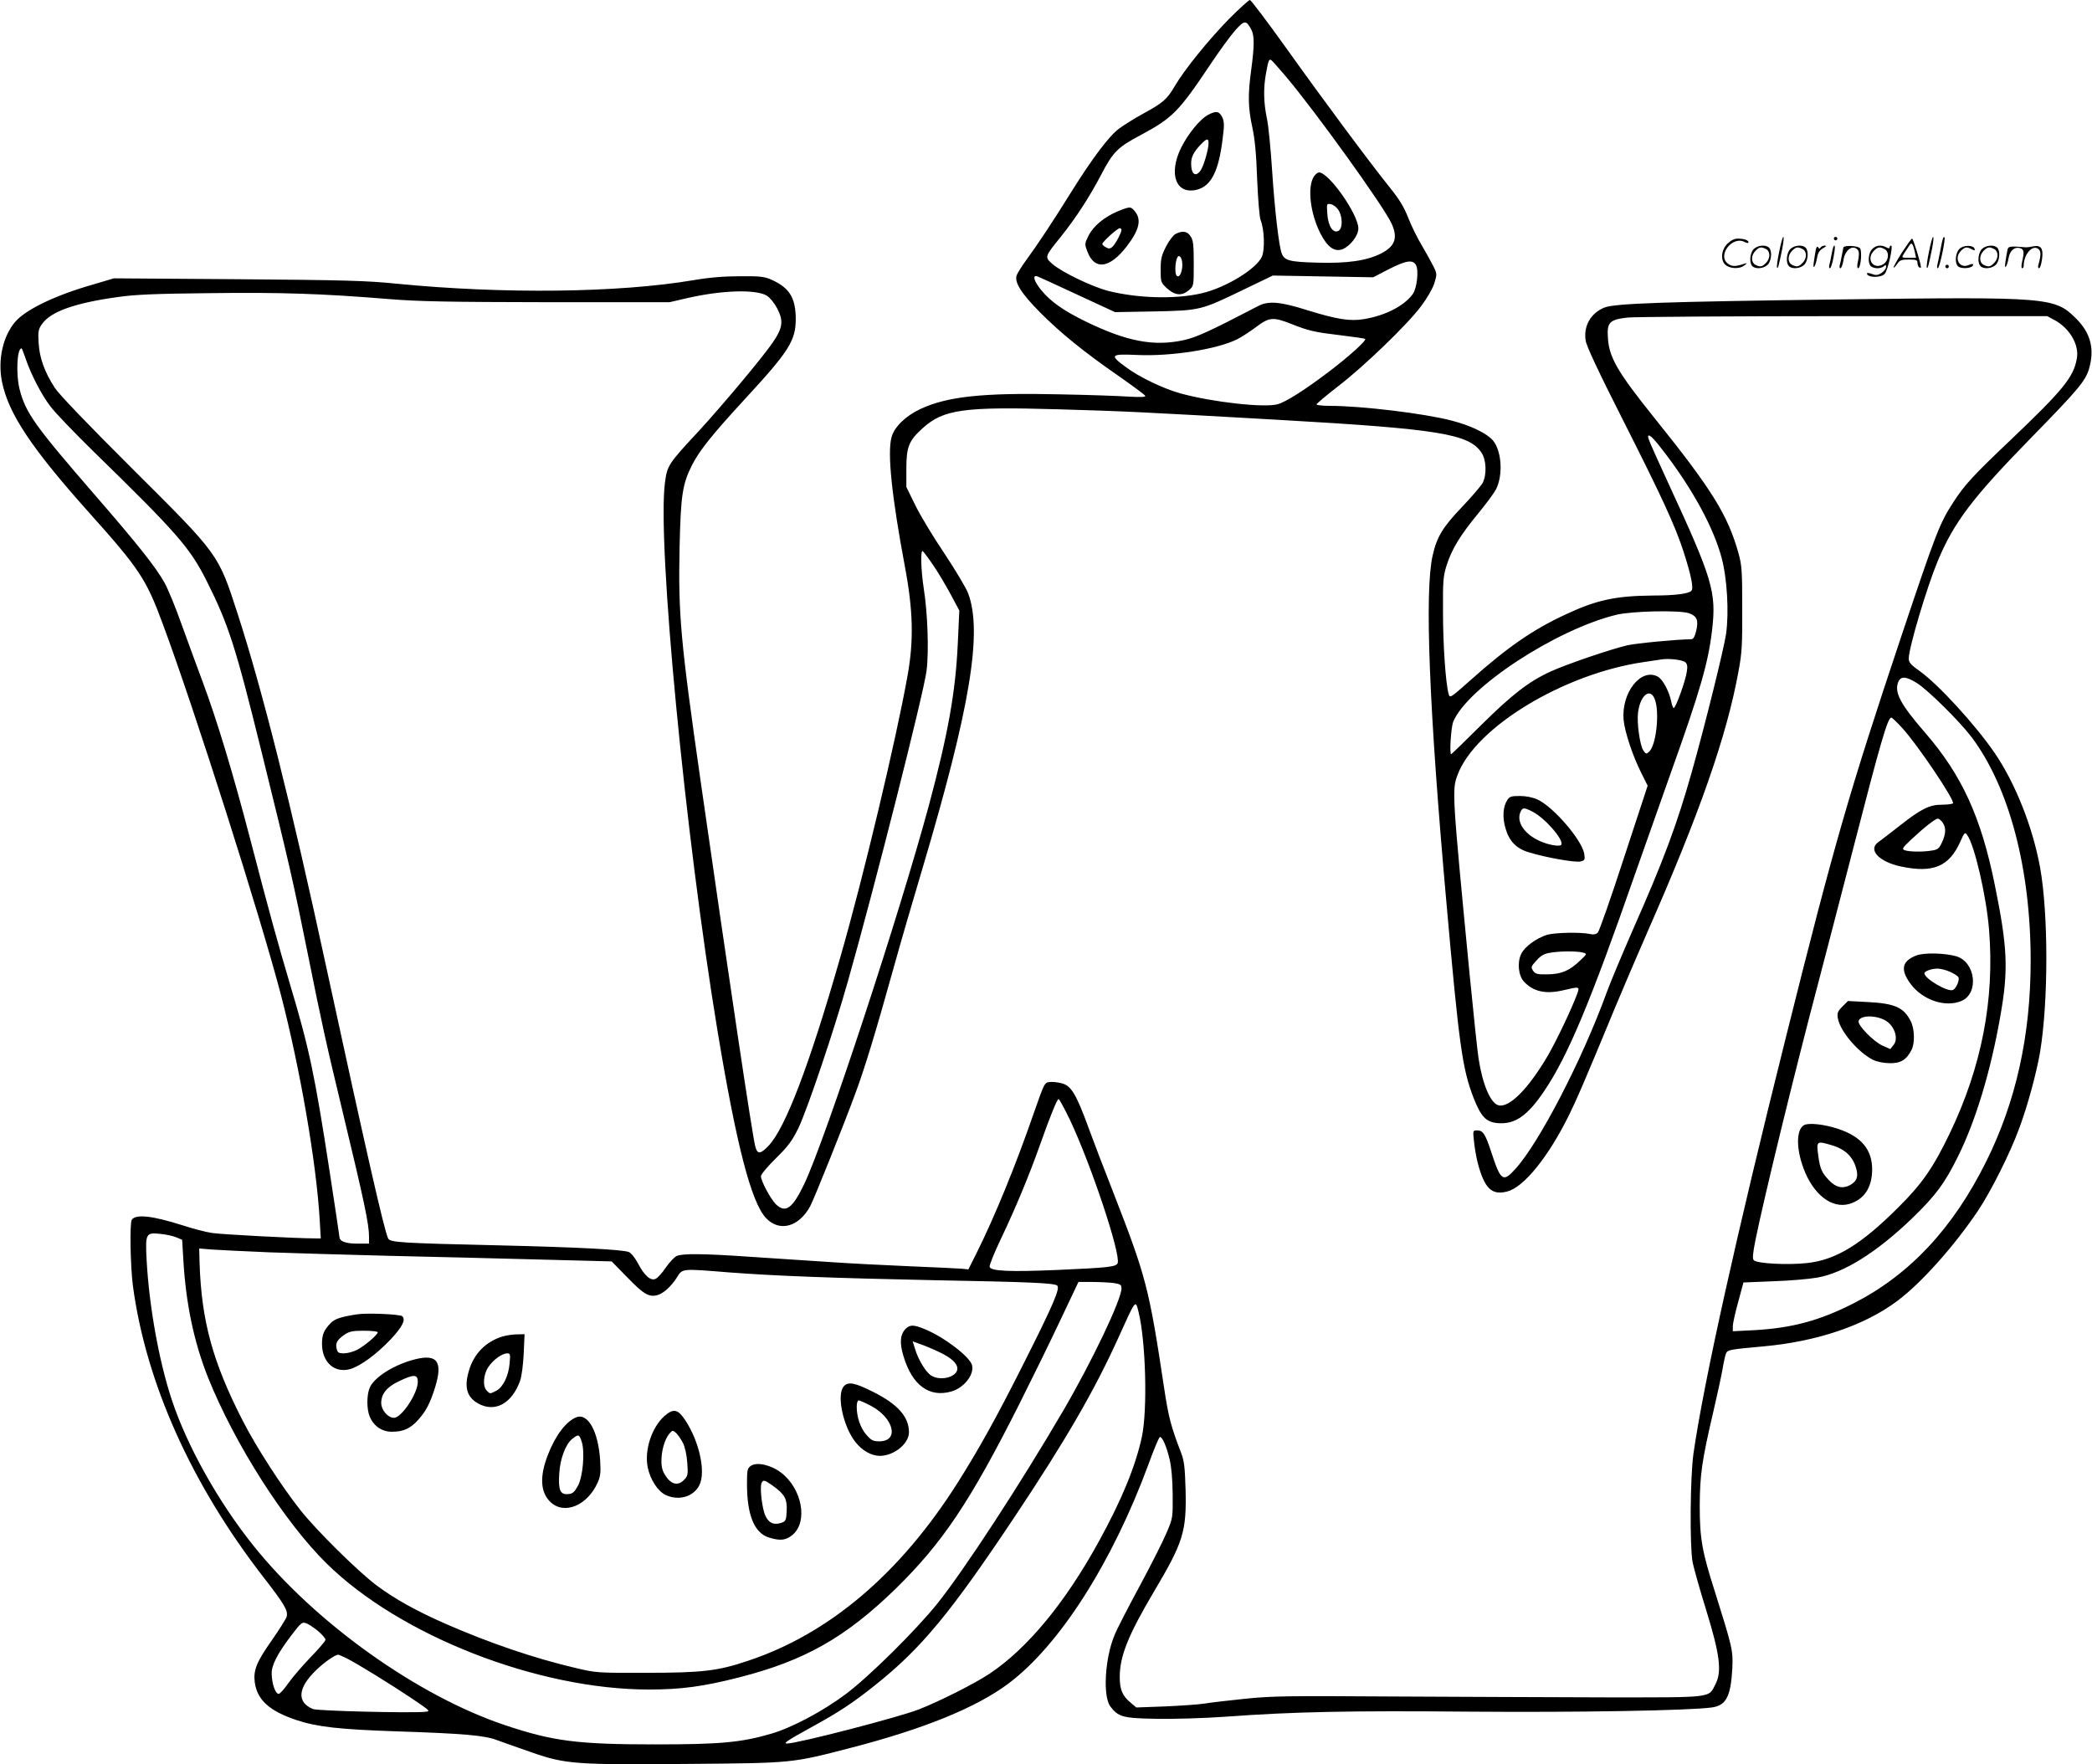 <svg version="1.0" xmlns="http://www.w3.org/2000/svg"
 width="1200" height="1012" viewBox="0 0 1200.555 1012.919"
 preserveAspectRatio="xMidYMid meet">
<g transform="translate(-0.392,1013) scale(0.1,-0.1)"
fill="#000000" stroke="none">
<path d="M7059 10023 c-121 -124 -257 -292 -314 -389 -44 -75 -66 -94 -185
-159 -47 -26 -106 -63 -132 -82 -59 -43 -155 -171 -278 -368 -104 -167 -192
-300 -258 -390 -24 -33 -48 -71 -53 -84 -16 -40 25 -105 135 -216 118 -118
248 -224 450 -364 80 -56 148 -106 152 -113 5 -8 -21 -9 -97 -5 -57 4 -234 10
-394 13 -439 10 -646 -12 -801 -85 -83 -39 -149 -103 -164 -161 -25 -89 1
-340 77 -745 47 -250 51 -423 15 -623 -64 -362 -257 -1171 -386 -1617 -178
-622 -316 -982 -412 -1083 -47 -49 -64 -50 -76 -6 -17 62 -149 948 -312 2084
-118 824 -131 969 -123 1360 7 297 16 359 71 469 44 86 113 172 305 381 253
274 291 334 291 460 -1 119 -35 176 -135 222 -44 20 -65 23 -185 22 -93 0
-177 -7 -270 -23 -428 -72 -1087 -80 -1699 -20 -177 18 -304 21 -916 26 l-710
5 -125 -37 c-212 -61 -378 -141 -440 -211 -72 -83 -103 -220 -77 -347 37 -183
171 -383 505 -756 282 -315 323 -376 417 -631 184 -494 561 -1680 679 -2131
110 -423 204 -965 223 -1296 l6 -103 -29 0 c-115 0 -541 23 -594 31 -36 5
-112 25 -170 44 -173 55 -270 66 -292 32 -13 -20 -8 -266 6 -377 74 -557 336
-1141 749 -1674 121 -156 143 -192 134 -228 -4 -13 -43 -75 -87 -138 -86 -122
-105 -170 -96 -239 14 -101 84 -164 238 -216 121 -40 248 -54 573 -65 391 -13
508 -23 581 -51 33 -12 123 -44 201 -71 192 -67 254 -71 908 -65 586 5 582 4
920 92 422 109 723 232 907 370 293 220 595 694 803 1258 31 86 61 157 66 157
14 0 38 -55 55 -127 11 -44 17 -116 18 -203 1 -134 1 -136 -36 -222 -20 -48
-89 -184 -153 -303 -64 -118 -130 -246 -145 -283 -55 -131 -68 -350 -24 -409
45 -60 72 -68 262 -71 98 -2 274 3 400 12 395 29 718 35 1402 29 614 -5 1258
6 1389 24 82 11 109 62 118 223 5 104 1 120 -101 445 -73 228 -86 303 -86 490
1 178 12 258 78 540 22 94 46 204 53 245 7 41 16 83 21 92 9 18 23 21 213 38
310 28 584 121 772 263 136 102 324 313 460 515 75 112 186 333 238 476 48
129 99 318 119 436 48 290 48 794 0 1060 -42 231 -142 483 -260 656 -110 161
-323 394 -431 471 -51 36 -63 50 -63 72 0 61 103 407 166 559 94 225 200 364
538 710 267 273 310 324 331 394 33 113 10 205 -73 288 -124 124 -154 126
-1352 111 -1015 -13 -1301 -23 -1358 -47 -78 -32 -120 -106 -107 -189 4 -31
75 -182 215 -458 222 -439 299 -605 348 -757 43 -134 58 -208 44 -222 -17 -17
-95 -27 -217 -27 -220 -2 -327 -25 -510 -111 -184 -86 -328 -185 -540 -374
-118 -105 -120 -106 -127 -79 -17 62 -32 282 -32 468 -1 180 1 207 21 270 29
92 80 175 181 297 46 56 91 117 102 138 42 82 33 221 -17 281 -35 41 -125 85
-236 114 -156 41 -518 85 -703 85 -40 0 -74 4 -74 8 0 5 55 51 122 103 149
114 399 355 478 461 34 45 66 100 76 131 16 52 16 55 -5 98 -12 24 -42 78 -66
119 -25 41 -60 112 -78 158 -24 62 -51 107 -106 175 -115 143 -384 505 -598
805 -107 149 -199 272 -206 272 -6 0 -59 -48 -118 -107z m127 -64 c18 -35 17
-95 -1 -229 -20 -144 -18 -219 6 -330 15 -68 23 -154 28 -300 5 -115 13 -218
20 -234 21 -51 25 -167 8 -208 -30 -71 -208 -180 -347 -212 -152 -35 -366 -29
-537 14 -92 24 -265 107 -319 154 -46 40 -46 41 48 157 85 106 164 227 232
357 68 131 95 157 229 228 179 96 216 133 394 399 55 83 122 174 148 203 52
57 61 57 91 1z m197 -267 c173 -205 563 -747 608 -846 37 -82 20 -130 -60
-171 -83 -42 -194 -58 -365 -53 -161 4 -190 12 -206 53 -16 43 -40 245 -55
475 -8 124 -21 259 -30 300 -19 91 -21 173 -5 260 13 72 17 83 30 75 5 -3 42
-45 83 -93z m748 -1084 c17 -31 5 -135 -19 -167 -50 -68 -158 -123 -279 -143
-81 -14 -158 -1 -329 52 -152 48 -221 54 -279 23 -284 -148 -356 -180 -428
-196 -171 -37 -326 -8 -562 107 -128 62 -205 117 -257 182 -41 50 -51 88 -20
77 9 -3 113 -51 231 -106 l214 -99 226 4 c265 6 264 5 518 128 l162 78 288 -5
288 -5 89 46 c100 51 139 57 157 24z m-3728 -175 c18 -11 43 -41 60 -73 38
-73 33 -112 -27 -199 -59 -86 -287 -358 -423 -506 -176 -189 -181 -198 -194
-296 -45 -345 115 -2017 302 -3149 108 -652 193 -982 278 -1073 77 -82 189
-52 254 68 23 43 199 482 262 655 57 156 115 348 219 721 36 130 111 388 167
575 270 910 342 1344 259 1567 -12 32 -74 135 -137 230 -64 95 -139 219 -167
277 l-51 104 0 106 c0 125 15 161 94 232 120 108 236 124 781 108 382 -11 462
-15 1255 -60 931 -53 1100 -81 1172 -189 28 -41 31 -126 7 -173 -9 -17 -63
-80 -119 -139 -111 -116 -145 -172 -169 -281 -46 -206 -20 -875 79 -1983 74
-835 92 -959 156 -1127 43 -109 71 -139 137 -146 100 -9 172 40 269 184 135
199 266 512 521 1244 61 173 153 434 205 580 170 475 216 635 238 823 25 218
4 290 -250 840 -110 240 -123 269 -116 275 9 9 38 -23 111 -120 153 -205 264
-412 309 -578 32 -117 44 -314 26 -441 -13 -87 -120 -520 -196 -789 -85 -301
-162 -509 -338 -906 -62 -142 -131 -306 -152 -364 -139 -383 -389 -866 -526
-1014 -68 -75 -82 -65 -134 94 -35 108 -49 130 -82 130 -26 0 -26 0 -19 -63 3
-35 13 -90 21 -122 39 -149 81 -190 172 -165 94 26 231 195 347 427 52 105 95
205 274 638 39 94 121 285 182 425 300 681 455 1125 522 1493 20 105 23 155
22 362 0 214 -2 248 -21 317 -62 222 -153 368 -486 782 -207 258 -257 343
-264 453 -7 93 8 108 114 120 43 4 602 8 1243 8 l1165 0 41 -22 c88 -47 144
-143 129 -222 -19 -107 -80 -181 -377 -464 -219 -208 -268 -261 -333 -362 -77
-118 -99 -175 -296 -763 -301 -900 -387 -1197 -663 -2302 -286 -1142 -473
-1986 -532 -2395 -19 -136 -22 -530 -5 -624 7 -35 42 -159 78 -275 78 -253 91
-352 54 -424 -42 -82 -4 -77 -636 -77 -308 1 -859 3 -1225 5 -589 4 -685 3
-840 -13 -96 -10 -202 -22 -235 -28 -33 -5 -134 -12 -225 -16 l-165 -6 -33 28
c-47 39 -62 75 -62 147 0 120 49 241 197 491 168 283 187 344 181 585 -4 134
-8 166 -28 217 -56 146 -70 200 -95 365 -87 578 -103 639 -294 1129 -49 124
-112 289 -140 366 -71 194 -100 241 -152 255 -22 6 -54 10 -71 8 -30 -3 -31
-6 -93 -183 -103 -298 -225 -595 -326 -797 l-48 -96 -38 4 c-21 2 -155 8 -298
14 -143 6 -361 17 -485 26 -124 8 -322 21 -440 29 -260 18 -381 19 -414 4 -13
-6 -41 -36 -62 -66 -20 -30 -46 -59 -57 -64 -28 -16 -65 15 -102 86 -18 34
-41 62 -54 67 -40 14 -281 27 -741 38 -569 13 -627 17 -640 39 -22 41 -130
518 -355 1556 -203 941 -368 1595 -511 2036 -111 341 -104 331 -604 829 -251
250 -421 427 -444 463 -59 91 -88 172 -93 257 -4 67 -2 79 19 109 49 72 190
122 438 156 95 14 221 19 526 22 407 5 635 -2 1029 -34 170 -14 344 -17 910
-18 l700 0 104 24 c197 45 391 51 454 14z m3010 -162 c103 -41 135 -48 286
-66 74 -9 137 -18 140 -21 9 -9 -97 -104 -208 -188 -140 -106 -247 -174 -295
-187 -77 -21 -373 12 -556 62 -98 27 -239 94 -317 153 -93 68 -86 75 67 68
196 -9 462 33 576 91 27 14 76 46 109 71 73 55 97 57 198 17z m-7267 -193 c30
-91 91 -211 143 -279 27 -37 139 -153 248 -260 480 -468 555 -554 650 -743
127 -253 167 -378 318 -991 158 -640 180 -737 260 -1135 85 -423 109 -531 204
-925 125 -520 151 -643 151 -717 l0 -38 -69 0 c-66 0 -101 14 -101 39 0 5 -25
170 -55 367 -87 567 -118 713 -229 1084 -71 240 -118 409 -227 828 -101 387
-192 687 -274 907 -31 83 -85 230 -120 327 -34 97 -79 206 -99 242 -50 90
-156 223 -399 503 -344 397 -397 471 -432 603 -23 87 -17 240 10 240 2 0 11
-24 21 -52z m5211 -1190 c28 -40 73 -116 101 -168 l51 -95 -9 -195 c-13 -275
-56 -515 -166 -925 -170 -629 -592 -1912 -715 -2172 -68 -142 -108 -171 -164
-116 -31 32 -85 133 -85 160 0 10 39 57 86 103 72 71 93 100 130 175 51 108
200 547 283 840 153 539 436 1656 452 1785 14 112 6 331 -16 470 -16 104 -20
224 -6 216 4 -3 31 -38 58 -78z m4342 -279 c45 -16 55 -40 41 -100 -8 -34 -17
-49 -28 -49 -84 -1 -316 -23 -368 -35 -95 -22 -347 -108 -437 -149 -126 -57
-222 -131 -401 -308 -93 -93 -171 -168 -173 -168 -11 0 -1 156 12 187 82 196
588 528 935 613 88 22 365 28 419 9z m-22 -281 c11 -9 14 -24 9 -53 -7 -54
-66 -216 -76 -210 -4 2 -10 18 -13 35 -13 63 -50 131 -79 146 -97 50 -209 -94
-195 -250 7 -70 53 -209 104 -309 l34 -68 -136 -414 c-74 -228 -142 -421 -150
-429 -11 -11 -25 -13 -48 -8 -52 11 -199 8 -243 -5 -62 -19 -130 -69 -149
-110 -24 -49 -16 -125 16 -159 53 -57 124 -73 223 -50 98 23 98 23 82 -21 -29
-80 -119 -270 -170 -357 -111 -188 -219 -297 -281 -282 -46 12 -92 119 -115
270 -6 38 -29 254 -51 480 -101 1046 -102 1061 -69 1148 103 274 612 581 1070
647 41 6 86 13 100 15 41 7 121 -2 137 -16z m1329 -119 c66 -42 242 -216 314
-310 216 -287 340 -754 340 -1284 0 -429 -84 -809 -255 -1153 -191 -385 -441
-652 -764 -816 -193 -98 -352 -141 -570 -153 l-121 -6 0 29 c0 16 14 79 31
140 l30 111 172 7 c95 3 208 13 252 21 153 27 341 145 543 339 136 131 190
204 267 361 100 203 185 484 240 796 48 270 43 396 -31 759 -79 390 -189 629
-398 871 -144 166 -179 232 -157 292 14 36 44 35 107 -4z m-1505 -91 c30 -71
10 -266 -31 -303 -17 -16 -19 -15 -34 7 -20 31 -38 159 -30 219 13 97 68 142
95 77z m1421 -167 c86 -93 303 -415 292 -433 -3 -4 -31 -8 -63 -8 -72 0 -119
-23 -246 -123 -50 -40 -105 -81 -120 -92 -61 -44 4 -113 131 -140 185 -39 277
0 341 145 23 52 26 54 39 35 42 -57 110 -353 125 -542 33 -402 -43 -790 -226
-1171 -95 -197 -159 -289 -294 -423 -213 -213 -357 -301 -520 -320 -109 -13
-295 -4 -311 16 -8 9 -5 41 10 116 50 246 226 968 360 1474 38 143 125 481
195 750 164 637 204 775 225 775 4 0 32 -26 62 -59z m232 -543 c21 -29 20 -64
-3 -114 -16 -35 -24 -42 -57 -47 -51 -9 -134 -8 -158 2 -16 6 -12 14 35 58 71
67 141 123 156 123 6 0 19 -10 27 -22z m-2065 -747 c25 -7 25 -7 -15 -45 -61
-59 -108 -79 -188 -80 -59 -1 -70 2 -83 21 -13 20 -12 24 20 59 25 28 45 39
78 44 56 10 157 10 188 1z m-2946 -958 c123 -260 294 -774 275 -825 -9 -21
-48 -26 -343 -39 -277 -12 -383 -7 -392 17 -3 8 27 83 67 166 81 170 160 359
224 540 59 167 97 258 105 258 4 0 33 -53 64 -117z m-5129 -677 l33 -14 7
-118 c15 -252 61 -469 141 -671 153 -382 439 -831 682 -1070 421 -414 1211
-723 1850 -723 184 0 312 17 519 70 376 96 610 229 898 509 269 264 426 497
710 1061 68 135 172 347 231 472 l108 228 77 0 c43 0 98 -3 124 -6 40 -6 46
-10 46 -31 0 -64 -169 -419 -335 -703 -245 -419 -564 -908 -721 -1105 -122
-153 -396 -424 -528 -522 -131 -98 -310 -193 -428 -227 -172 -50 -291 -61
-663 -61 -448 0 -588 18 -863 110 -503 168 -1091 588 -1445 1030 -202 252
-382 573 -470 840 -74 224 -130 539 -144 802 -8 152 -4 158 79 149 32 -3 73
-12 92 -20z m536 -86 c140 -5 449 -14 685 -20 237 -5 621 -15 854 -21 l424
-11 91 -93 c92 -95 123 -113 170 -101 35 9 80 49 113 101 33 53 24 52 298 30
259 -20 598 -33 1180 -45 541 -10 683 -16 705 -30 21 -13 -21 -110 -195 -455
-155 -308 -255 -487 -377 -680 -329 -519 -735 -864 -1199 -1019 -177 -60 -266
-70 -589 -70 -279 -1 -288 0 -405 28 -239 56 -493 143 -745 253 -168 74 -291
142 -397 221 -105 79 -343 313 -437 432 -108 136 -255 364 -332 515 -172 336
-236 571 -247 904 l-2 83 75 -6 c41 -3 190 -10 330 -16z m4988 -342 c42 -170
52 -564 19 -718 -37 -170 -116 -362 -247 -600 -193 -352 -411 -615 -627 -759
-82 -55 -290 -160 -406 -205 -114 -45 -698 -196 -757 -196 -24 0 1 17 135 91
161 88 243 142 368 242 267 212 434 414 806 972 292 438 456 722 592 1022 102
226 99 223 117 151z m-4703 -1839 c19 -17 35 -37 35 -43 0 -7 -38 -52 -85
-100 -46 -48 -104 -115 -128 -149 -23 -34 -49 -62 -56 -62 -19 0 -39 59 -40
116 -1 48 31 111 109 215 64 84 66 86 101 69 16 -9 45 -29 64 -46z m157 -150
c65 -33 262 -155 378 -233 104 -71 105 -71 70 -74 -83 -8 -616 5 -642 16 -94
39 -88 121 19 224 45 44 109 88 126 88 4 0 26 -10 49 -21z M6942 9473 c-48
-23 -117 -107 -159 -190 -76 -154 -29 -275 94 -241 79 22 122 108 144 293 10
75 9 97 -2 121 -17 35 -34 39 -77 17z m-2 -165 c0 -35 -27 -127 -44 -154 -29
-44 -56 -26 -56 37 0 38 14 65 53 107 36 38 47 40 47 10z M6417 8916 c-76 -32
-140 -85 -167 -141 -22 -45 -22 -47 -5 -91 41 -107 127 -95 224 30 72 93 87
153 50 200 -25 32 -29 32 -102 2z m23 -106 c0 -17 -37 -85 -54 -99 -11 -9 -20
-10 -35 -1 -12 6 -21 14 -21 19 0 12 87 91 100 91 5 0 10 -5 10 -10z M6751
8787 c-13 -6 -38 -39 -55 -72 -26 -51 -31 -71 -31 -133 0 -72 1 -74 37 -108
46 -41 85 -44 125 -10 28 24 28 24 28 153 0 107 -3 134 -18 156 -19 30 -47 34
-86 14z m33 -143 c15 -39 -3 -112 -25 -99 -18 12 -9 115 11 115 4 0 11 -7 14
-16z M7545 9117 c-39 -60 -22 -210 37 -327 41 -80 82 -109 129 -90 44 19 89
78 89 118 0 81 -169 322 -226 322 -7 0 -20 -10 -29 -23z m138 -189 c26 -35 29
-106 5 -122 -31 -20 -61 23 -66 94 -4 60 -4 62 18 58 13 -1 32 -15 43 -30z
M8656 5538 c-26 -39 -30 -100 -11 -164 21 -74 63 -117 136 -138 98 -30 265
-59 294 -52 25 6 27 10 22 44 -13 79 -178 271 -269 312 -26 12 -65 20 -100 20
-49 0 -60 -3 -72 -22z m144 -68 c71 -36 182 -163 165 -190 -7 -12 -71 -2 -120
20 -88 38 -137 107 -116 164 13 31 20 32 71 6z M11005 4645 c-86 -33 -95 -83
-32 -167 70 -91 198 -133 289 -95 103 43 82 225 -30 257 -67 19 -183 21 -227
5z m191 -94 c23 -10 45 -24 49 -31 9 -15 -13 -67 -32 -74 -31 -12 -163 66
-163 96 0 12 40 27 75 27 17 0 49 -8 71 -18z M10579 4351 c-27 -27 -31 -37
-26 -67 12 -74 118 -198 204 -240 22 -10 61 -18 95 -18 61 -1 95 19 124 76 20
39 18 122 -5 166 -40 78 -91 101 -246 109 l-114 6 -32 -32z m242 -77 c55 -28
83 -105 52 -143 l-19 -24 -45 20 c-51 23 -142 116 -137 140 6 33 90 37 149 7z
M10358 3670 c-44 -27 -45 -133 -2 -248 56 -151 163 -233 263 -204 86 26 130
94 131 197 0 115 -62 190 -196 234 -80 27 -171 36 -196 21z m160 -115 c81 -24
126 -70 143 -144 9 -42 -2 -66 -42 -87 -40 -20 -78 -11 -116 29 -42 44 -52 66
-62 139 -12 88 -11 89 77 63z M2050 2584 c-96 -15 -129 -27 -152 -52 -38 -40
-48 -65 -48 -117 0 -105 70 -169 159 -146 59 16 151 83 234 170 68 73 89 113
68 134 -12 12 -207 20 -261 11z m120 -103 c0 -14 -76 -79 -119 -101 -22 -11
-56 -20 -75 -20 -30 0 -37 4 -42 27 -8 32 3 51 46 81 27 18 47 22 111 22 44 0
79 -4 79 -9z M5201 2501 c-32 -32 -36 -82 -12 -159 50 -165 147 -237 274 -201
72 20 133 97 119 151 -12 48 -158 160 -269 206 -64 27 -87 28 -112 3z m221
-148 c57 -31 83 -63 74 -91 -14 -43 -101 -60 -149 -29 -31 20 -74 91 -92 152
l-14 44 66 -24 c36 -14 88 -37 115 -52z M2883 2456 c-93 -30 -161 -98 -189
-194 -29 -95 -13 -152 51 -189 97 -55 195 -2 242 129 9 24 18 92 21 156 l5
112 -44 -1 c-24 0 -63 -6 -86 -13z m44 -154 c-6 -72 -38 -137 -77 -157 -36
-18 -35 -19 -54 1 -25 25 -20 93 10 137 28 41 78 77 108 77 17 0 18 -6 13 -58z
M2385 2326 c-118 -29 -236 -103 -261 -163 -18 -42 -18 -124 0 -166 23 -55 70
-87 127 -87 66 0 106 18 151 68 45 50 69 96 97 186 46 148 13 194 -114 162z
m15 -129 c0 -67 -93 -207 -137 -207 -35 0 -73 45 -73 85 0 53 33 93 104 126
83 40 106 39 106 -4z M4846 2171 c-40 -44 -10 -206 54 -303 35 -52 84 -87 134
-95 82 -13 186 61 186 134 0 89 -65 162 -208 233 -104 52 -141 59 -166 31z
m157 -113 c131 -70 162 -203 47 -203 -37 0 -47 6 -75 38 -34 39 -55 101 -55
161 0 20 5 36 11 36 6 0 38 -14 72 -32z M3817 2001 c-74 -65 -117 -197 -97
-295 14 -70 58 -138 103 -159 74 -35 159 -11 193 55 39 75 1 251 -81 375 -42
63 -67 68 -118 24z m105 -155 c12 -23 22 -69 25 -113 5 -67 4 -76 -17 -98 -39
-42 -84 -26 -119 42 -27 52 -7 178 36 225 16 17 17 17 36 1 10 -10 28 -35 39
-57z M3310 1993 c-58 -23 -120 -104 -162 -213 -49 -124 -45 -215 11 -271 79
-79 214 -25 274 110 16 36 18 59 14 125 -10 167 -70 275 -137 249z m31 -140
c19 -59 7 -202 -22 -254 -20 -36 -30 -45 -56 -47 -45 -4 -57 22 -51 117 5 87
37 171 76 201 34 27 39 26 53 -17z M4312 1714 c-20 -14 -22 -23 -22 -105 0
-179 43 -282 128 -307 65 -20 98 -15 136 18 87 77 51 264 -68 355 -59 45 -140
63 -174 39z m125 -113 c70 -50 84 -77 81 -145 -3 -55 -5 -60 -31 -69 -43 -14
-71 -2 -91 40 -19 39 -33 159 -23 187 9 22 18 20 64 -13z M10216 8684 c-10
-47 -15 -88 -12 -91 5 -6 9 7 30 110 7 37 10 67 6 67 -4 0 -15 -39 -24 -86z
M10530 8760 c0 -5 5 -10 10 -10 6 0 10 5 10 10 0 6 -4 10 -10 10 -5 0 -10 -4
-10 -10z M11076 8684 c-10 -47 -15 -88 -12 -91 5 -6 9 7 30 110 7 37 10 67 6
67 -4 0 -15 -39 -24 -86z M11156 8759 c-3 -8 -10 -41 -16 -74 -6 -33 -14 -68
-16 -77 -3 -10 -1 -18 3 -18 10 0 46 171 38 178 -2 3 -7 -1 -9 -9z M9919 8731
c-38 -38 -41 -101 -7 -125 29 -20 79 -20 104 0 18 14 18 15 1 10 -53 -17 -69
-17 -92 -2 -69 45 21 166 94 126 12 -6 21 -7 21 -1 0 12 -25 21 -62 21 -19 0
-39 -10 -59 -29z M10920 8679 c-28 -45 -49 -83 -47 -85 2 -3 12 7 21 21 14 21
24 25 66 25 43 0 50 -3 50 -19 0 -11 5 -23 10 -26 6 -3 10 -3 10 1 0 20 -44
164 -51 164 -4 0 -30 -37 -59 -81z m75 4 l7 -33 -42 0 c-42 0 -42 0 -28 23 8
12 21 32 29 44 15 25 22 18 34 -34z M10070 8700 c-22 -22 -27 -79 -8 -98 19
-19 66 -14 88 8 22 22 27 79 8 98 -19 19 -66 14 -88 -8z m71 0 c25 -14 25 -54
-1 -80 -23 -23 -33 -24 -61 -10 -25 14 -25 54 1 80 23 23 33 24 61 10z M10280
8700 c-22 -22 -27 -79 -8 -98 19 -19 66 -14 88 8 22 22 27 79 8 98 -19 19 -66
14 -88 -8z m71 0 c25 -14 25 -54 -1 -80 -23 -23 -33 -24 -61 -10 -25 14 -25
54 1 80 23 23 33 24 61 10z M10426 8694 c-3 -16 -8 -47 -11 -69 -8 -51 10 -26
19 27 5 27 15 42 34 53 18 10 22 14 10 15 -9 0 -20 -5 -24 -11 -5 -8 -9 -8
-14 1 -5 8 -10 3 -14 -16z M10527 8713 c-2 -4 -7 -26 -11 -48 -4 -22 -9 -48
-12 -57 -3 -10 -1 -18 4 -18 4 0 14 28 20 62 11 58 10 81 -1 61z M10585 8710
c-1 -3 -5 -23 -9 -45 -4 -22 -9 -48 -12 -57 -3 -10 -1 -18 4 -18 5 0 13 20 17
45 7 53 44 87 74 68 17 -11 19 -28 8 -80 -4 -18 -3 -33 2 -33 16 0 24 99 11
115 -12 14 -87 18 -95 5z M10750 8700 c-22 -22 -27 -79 -8 -98 7 -7 24 -12 38
-12 14 0 31 5 38 12 9 9 12 8 12 -5 0 -9 -12 -24 -26 -34 -21 -13 -32 -15 -55
-6 -16 6 -29 8 -29 3 0 -24 81 -27 102 -2 18 19 50 162 37 162 -5 0 -9 -5 -9
-10 0 -7 -6 -7 -19 0 -30 16 -59 12 -81 -10z m71 0 c29 -16 25 -65 -6 -86 -56
-37 -103 28 -55 76 23 23 33 24 61 10z M11251 8701 c-23 -23 -28 -80 -9 -99
19 -19 88 -13 88 9 0 5 -11 4 -24 -2 -54 -25 -89 38 -46 81 23 23 33 24 62 9
16 -9 19 -8 16 3 -8 22 -64 22 -87 -1z M11380 8700 c-22 -22 -27 -79 -8 -98
19 -19 66 -14 88 8 22 22 27 79 8 98 -19 19 -66 14 -88 -8z m71 0 c25 -14 25
-54 -1 -80 -23 -23 -33 -24 -61 -10 -25 14 -25 54 1 80 23 23 33 24 61 10z
M11526 8691 c-3 -14 -8 -44 -11 -66 -8 -51 10 -26 19 27 8 41 35 63 66 53 22
-7 24 -21 11 -77 -5 -22 -5 -38 0 -38 5 0 9 6 9 13 0 68 51 125 85 97 15 -13
15 -35 -1 -92 -3 -10 -1 -18 4 -18 6 0 13 23 17 50 9 63 -5 84 -49 76 -17 -4
-35 -6 -41 -6 -101 8 -104 7 -109 -19z M11170 8600 c0 -5 5 -10 10 -10 6 0 10
5 10 10 0 6 -4 10 -10 10 -5 0 -10 -4 -10 -10z"/>
</g>
</svg>
